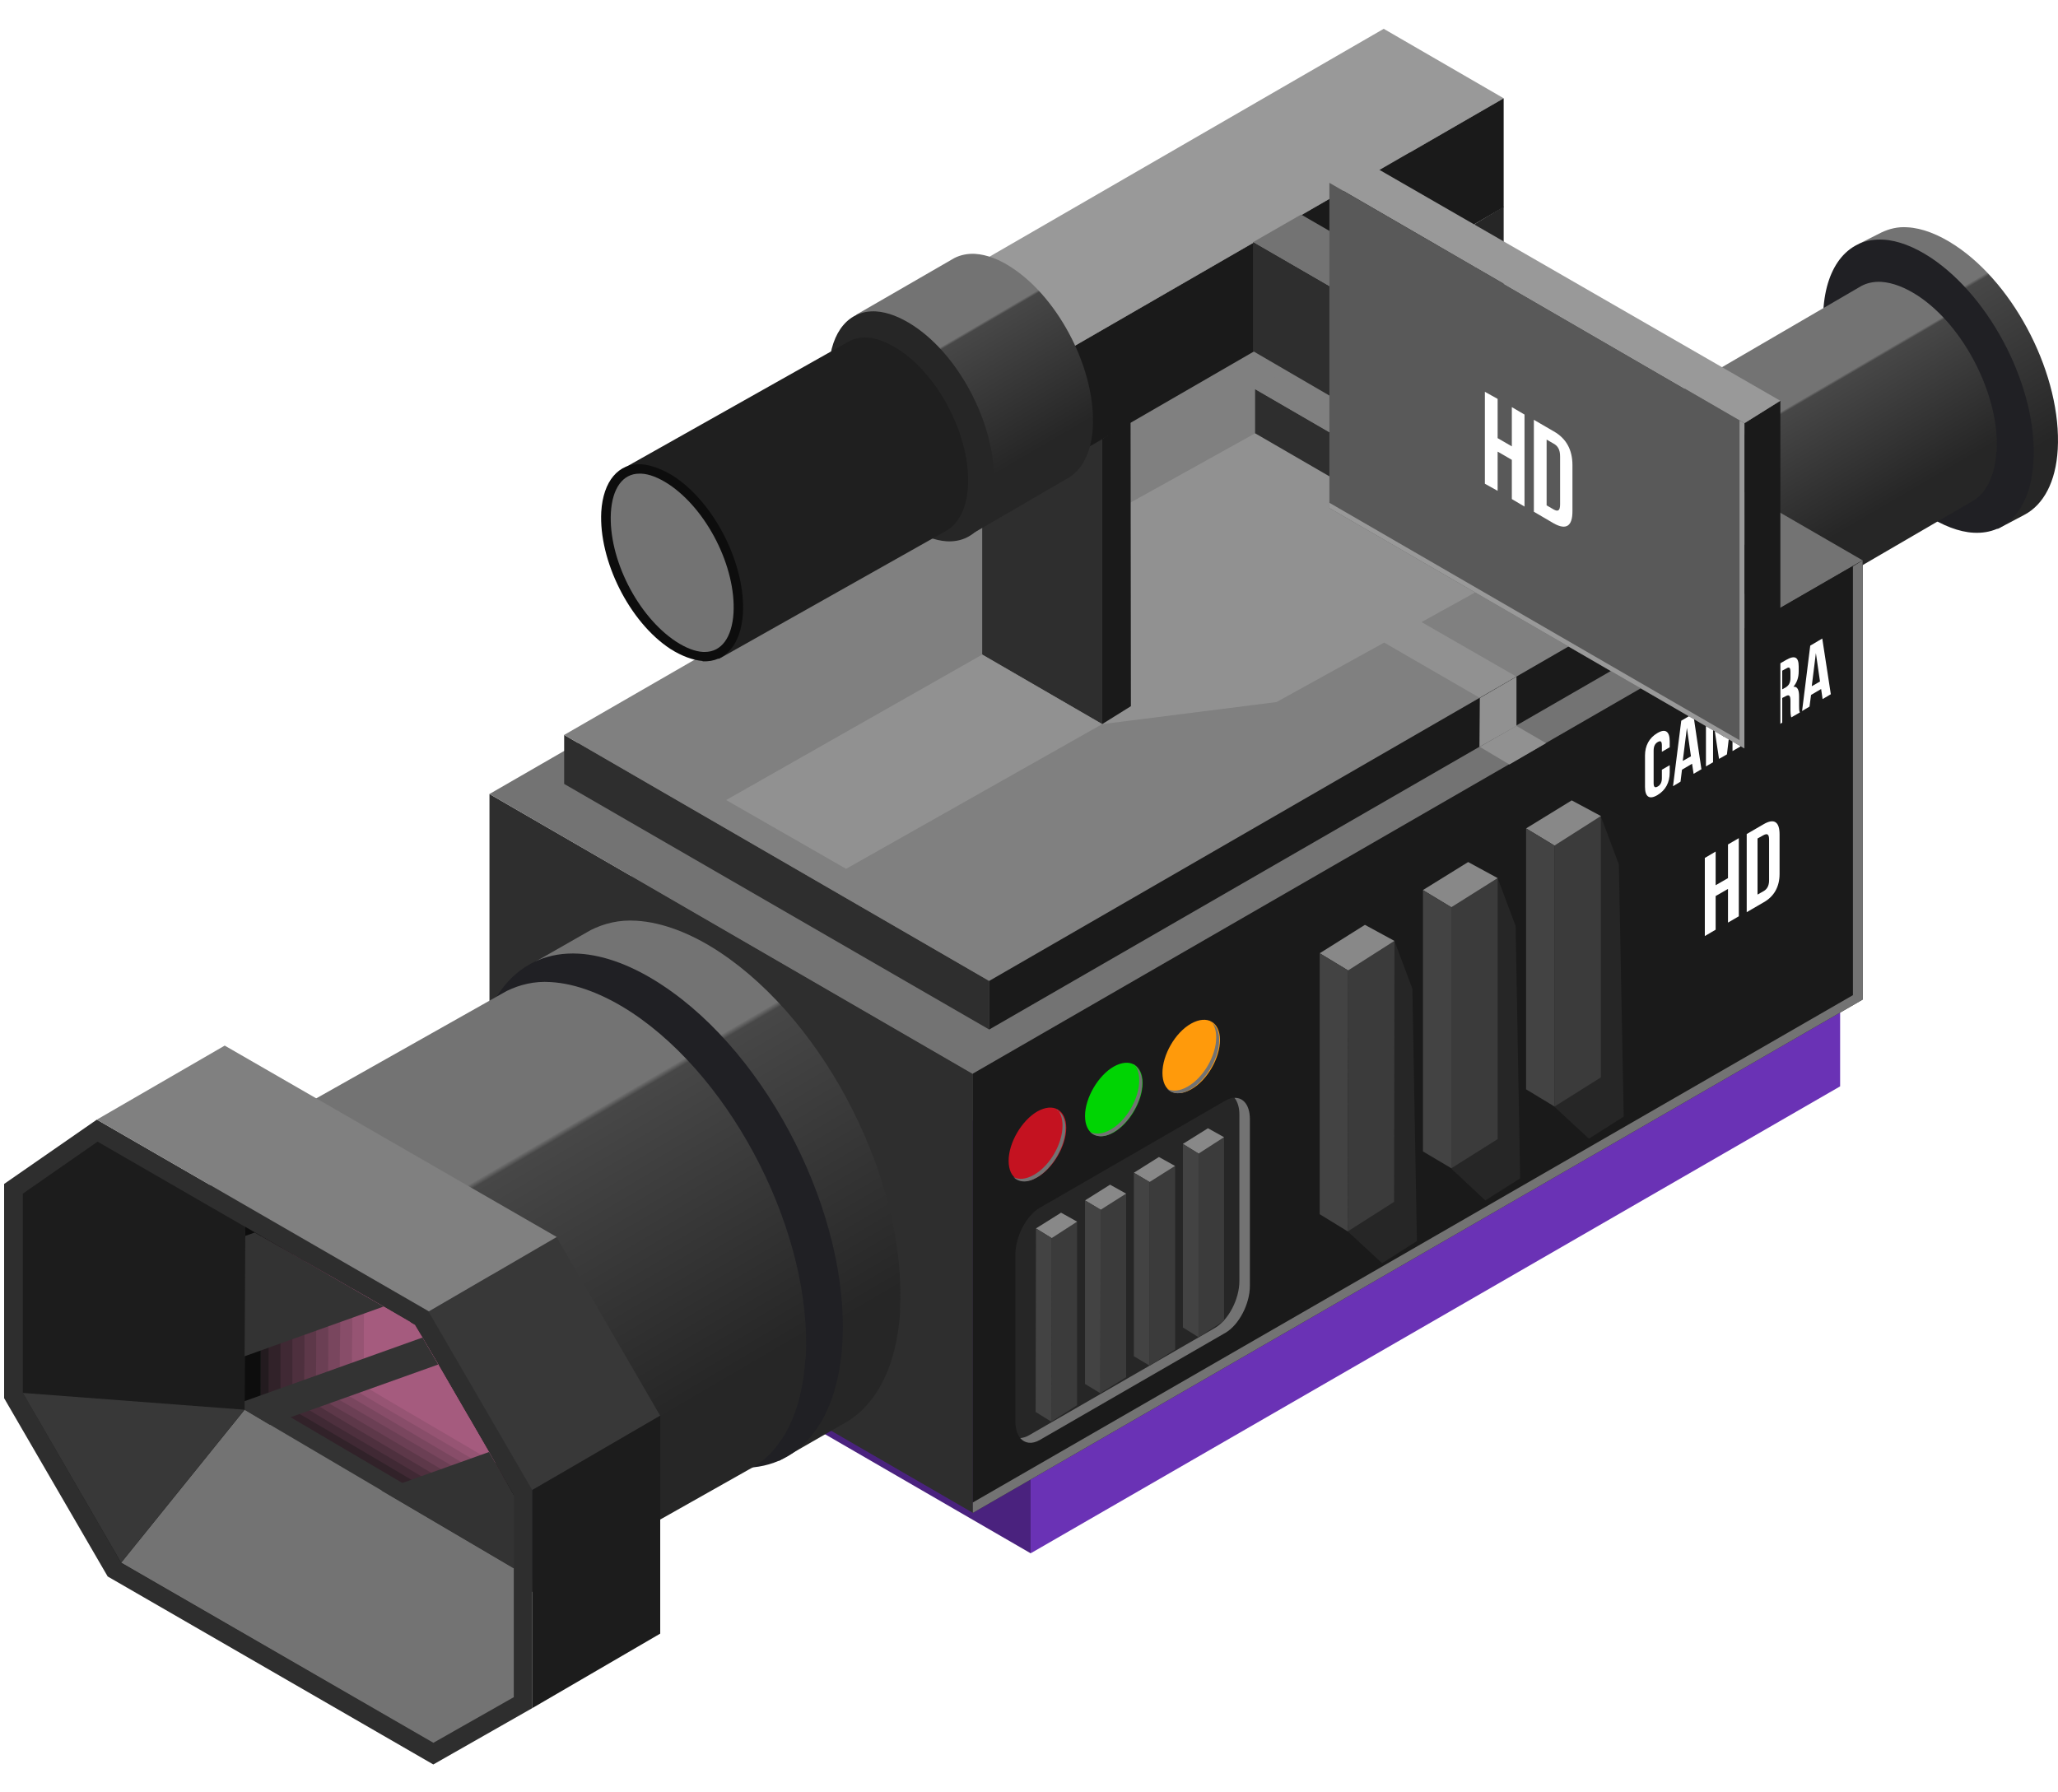 <svg width="31" height="27" viewBox="0 0 31 27" fill="none" xmlns="http://www.w3.org/2000/svg">
<path d="M15.525 17.384V23.399L8.902 19.564V13.549L15.525 17.384Z" fill="#4A227E"/>
<path d="M27.717 10.351L23.375 12.851L22.874 13.144L15.525 17.384L8.902 13.549L21.089 6.516L27.717 10.351Z" fill="#646464"/>
<path d="M27.718 10.351L15.525 17.384V23.399L27.718 16.365V10.351Z" fill="#6A32B5"/>
<path d="M30.996 6.769C31.058 5.677 30.365 4.297 29.447 3.694C29.199 3.531 28.951 3.435 28.732 3.424C28.585 3.413 28.456 3.447 28.338 3.503L27.994 3.677L28.219 3.869L28.428 3.773C28.383 3.908 28.355 4.06 28.343 4.229C28.281 5.322 28.974 6.702 29.892 7.304C29.943 7.338 29.993 7.366 30.044 7.394L30.089 7.969L30.494 7.755C30.782 7.603 30.968 7.259 30.996 6.769Z" fill="url(#paint0_linear_774_45901)"/>
<path d="M29.729 8.025C29.51 8.014 29.262 7.918 29.014 7.755C28.096 7.146 27.398 5.767 27.465 4.68C27.505 3.987 27.854 3.582 28.366 3.61C28.586 3.621 28.834 3.717 29.082 3.88C30 4.488 30.698 5.868 30.63 6.955C30.591 7.648 30.242 8.053 29.729 8.025Z" fill="#202024"/>
<path d="M30.076 6.808C30.127 5.975 29.592 4.916 28.888 4.454C28.697 4.33 28.511 4.257 28.336 4.246C28.224 4.24 28.122 4.263 28.038 4.308L24.434 6.408L24.602 6.555L24.76 6.482C24.726 6.583 24.704 6.701 24.698 6.831C24.648 7.664 25.183 8.723 25.887 9.185C25.926 9.213 25.965 9.23 25.999 9.252L26.033 9.692L29.688 7.563C29.907 7.45 30.048 7.186 30.071 6.808H30.076Z" fill="url(#paint1_linear_774_45901)"/>
<path d="M25.768 9.737C25.599 9.726 25.408 9.658 25.216 9.529C24.512 9.067 23.983 8.008 24.028 7.175C24.062 6.645 24.326 6.336 24.721 6.358C24.89 6.369 25.081 6.437 25.273 6.566C25.977 7.028 26.506 8.087 26.461 8.92C26.427 9.45 26.162 9.759 25.768 9.737Z" fill="#202024"/>
<path d="M14.655 16.173V22.79L7.373 18.572V11.961L14.655 16.173Z" fill="#2E2E2E"/>
<path d="M28.057 8.441L23.288 11.195L22.736 11.516L14.655 16.179L7.373 11.961L20.776 4.229L28.057 8.441Z" fill="#737373"/>
<path d="M28.057 8.441L14.654 16.173V22.79L28.057 15.058V8.441Z" fill="#1A1A1A"/>
<path d="M28.057 8.441L27.911 8.532V14.991L14.654 22.633V22.79L28.057 15.058V8.441Z" fill="#737373"/>
<path d="M25.151 11.522V11.64C25.151 11.786 25.089 11.905 24.965 11.978C24.841 12.051 24.779 12 24.779 11.854V11.381C24.779 11.234 24.841 11.116 24.965 11.043C25.089 10.97 25.151 11.02 25.151 11.167V11.257L25.033 11.325V11.229C25.033 11.161 25.01 11.156 24.971 11.178C24.931 11.201 24.909 11.24 24.909 11.308V11.798C24.909 11.86 24.931 11.871 24.971 11.848C25.01 11.826 25.033 11.786 25.033 11.724V11.595L25.151 11.527V11.522Z" fill="white"/>
<path d="M25.635 11.584L25.511 11.657L25.488 11.505L25.336 11.595L25.314 11.775L25.201 11.843L25.325 10.857L25.505 10.751L25.629 11.59L25.635 11.584ZM25.353 11.46L25.471 11.393L25.41 10.964L25.348 11.46H25.353Z" fill="white"/>
<path d="M25.956 11.134L26.041 10.435L26.215 10.334V11.246L26.097 11.314V10.661L26.013 11.364L25.894 11.432L25.804 10.841V11.483L25.697 11.545V10.633L25.872 10.531L25.962 11.122L25.956 11.134Z" fill="white"/>
<path d="M26.429 10.598L26.598 10.503V10.632L26.429 10.728V10.993L26.643 10.869V10.998L26.305 11.195V10.283L26.643 10.086V10.216L26.429 10.339V10.593V10.598Z" fill="white"/>
<path d="M26.982 10.807C26.982 10.807 26.97 10.773 26.97 10.7V10.559C26.97 10.474 26.948 10.457 26.892 10.491L26.846 10.514V10.886L26.723 10.959V10.046L26.909 9.939C27.038 9.866 27.094 9.9 27.094 10.041V10.114C27.094 10.21 27.066 10.283 27.015 10.345C27.077 10.339 27.1 10.396 27.1 10.491V10.632C27.1 10.677 27.1 10.705 27.111 10.733L26.982 10.807ZM26.846 10.103V10.384L26.897 10.356C26.942 10.328 26.97 10.289 26.97 10.215V10.125C26.97 10.058 26.953 10.041 26.909 10.069L26.846 10.103Z" fill="white"/>
<path d="M27.578 10.458L27.454 10.531L27.432 10.379L27.28 10.469L27.257 10.644L27.145 10.711L27.268 9.726L27.449 9.619L27.578 10.458ZM27.297 10.334L27.415 10.266L27.353 9.838L27.291 10.334H27.297Z" fill="white"/>
<g style="mix-blend-mode:multiply">
<path d="M20.301 18.55L20.819 19.029L21.343 18.696L21.275 14.895L21.005 14.174L20.301 18.55Z" fill="#262626"/>
</g>
<path d="M20.306 14.619L20.301 18.55L20.999 18.105L21.005 14.174L20.306 14.619Z" fill="#3B3B3B"/>
<path d="M20.56 13.932L21.005 14.174L20.307 14.619L19.879 14.36L20.56 13.932Z" fill="#888888"/>
<path d="M19.879 14.36L20.307 14.619L20.301 18.55L19.879 18.291V14.36Z" fill="#434343"/>
<g style="mix-blend-mode:multiply">
<path d="M21.861 17.604L22.374 18.083L22.898 17.751L22.83 13.949L22.56 13.229L21.861 17.604Z" fill="#262626"/>
</g>
<path d="M21.861 13.668V17.599L22.56 17.159V13.229L21.861 13.668Z" fill="#3B3B3B"/>
<path d="M22.115 12.986L22.56 13.228L21.862 13.667L21.434 13.408L22.115 12.986Z" fill="#888888"/>
<path d="M21.434 13.409L21.862 13.668V17.599L21.434 17.345V13.409Z" fill="#434343"/>
<g style="mix-blend-mode:multiply">
<path d="M23.416 16.674L23.934 17.153L24.458 16.821L24.385 13.02L24.114 12.299L23.416 16.674Z" fill="#262626"/>
</g>
<path d="M23.416 12.738V16.669L24.114 16.23V12.293L23.416 12.738Z" fill="#3B3B3B"/>
<path d="M23.675 12.057L24.115 12.293L23.416 12.738L22.988 12.479L23.675 12.057Z" fill="#888888"/>
<path d="M22.988 12.479L23.416 12.738V16.669L22.988 16.41V12.479Z" fill="#434343"/>
<path d="M14.901 14.777V15.509L8.498 11.809V11.071L14.901 14.777Z" fill="#2E2E2E"/>
<path d="M26.676 7.98L22.841 10.193L22.289 10.514L14.901 14.777L8.498 11.071L20.273 4.28L26.676 7.98Z" fill="#808080"/>
<g style="mix-blend-mode:multiply">
<path d="M23.288 11.195L22.736 11.516L22.291 11.251L22.843 10.936L23.288 11.195Z" fill="#919191"/>
</g>
<g style="mix-blend-mode:multiply">
<path d="M23.919 7.985L18.907 6.527L15.117 8.633L16.604 10.908L19.228 10.576L20.85 9.68L22.292 10.514L22.843 10.193L21.413 9.371L23.919 7.985Z" fill="#919191"/>
</g>
<path d="M26.676 7.979L14.9 14.777V15.509L26.676 8.717V7.979Z" fill="#1A1A1A"/>
<path d="M21.761 7.518V8.182L18.906 6.527V5.862L21.761 7.518Z" fill="#2E2E2E"/>
<path d="M21.553 4.359L18.906 5.862L21.761 7.518L24.414 6.015L21.553 4.359Z" fill="#808080"/>
<path d="M24.412 6.014L21.76 7.518V8.182L24.412 6.679V6.014Z" fill="#262626"/>
<path d="M16.603 6.611V10.908L14.795 9.86V5.569L16.603 6.611Z" fill="#2E2E2E"/>
<path d="M15.229 5.299L14.795 5.57L16.603 6.611L17.031 6.347L15.229 5.299Z" fill="#737373"/>
<path d="M17.03 6.347L16.602 6.611V10.908L17.035 10.638L17.03 6.347Z" fill="#1A1A1A"/>
<path d="M22.216 3.373V6.572L20.414 5.524V2.337L22.216 3.373Z" fill="#2E2E2E"/>
<path d="M20.842 2.072L20.414 2.337L22.216 3.373L22.65 3.114L20.842 2.072Z" fill="#737373"/>
<path d="M22.65 3.114L22.217 3.373V6.572L22.65 6.319V3.114Z" fill="#262626"/>
<path d="M16.124 5.248V6.893L14.316 5.845V4.207L16.124 5.248Z" fill="#2E2E2E"/>
<path d="M20.843 0.434L14.316 4.207L16.124 5.248L22.651 1.481L20.843 0.434Z" fill="#999999"/>
<path d="M22.65 1.481L16.123 5.248V6.893L22.65 3.12V1.481Z" fill="#1A1A1A"/>
<path d="M20.166 4.398V6.042L20.864 5.609V3.964L20.166 4.398Z" fill="#262626"/>
<path d="M19.599 3.232L20.867 3.965L20.168 4.398L18.873 3.649L19.599 3.232Z" fill="#737373"/>
<path d="M18.873 3.649L20.168 4.398V6.042L18.873 5.288V3.649Z" fill="#2E2E2E"/>
<path d="M26.277 6.375V11.274L26.818 10.936V6.037L26.277 6.375Z" fill="#1A1A1A"/>
<path d="M20.628 2.472L26.817 6.037L26.276 6.375L20.025 2.754L20.628 2.472Z" fill="#999999"/>
<path d="M20.025 2.754L26.276 6.375V11.274L20.025 7.653V2.754Z" fill="#595959"/>
<path d="M26.203 6.335V11.15L20.025 7.574V7.653L26.276 11.274V6.375L26.203 6.335Z" fill="#999999"/>
<path d="M13.555 19.738C13.668 17.823 12.451 15.408 10.841 14.343C10.407 14.056 9.973 13.893 9.585 13.87C9.326 13.853 9.1 13.91 8.898 14.011L8.059 14.49L8.453 14.822L8.813 14.659C8.734 14.889 8.684 15.16 8.667 15.453C8.554 17.367 9.771 19.783 11.381 20.848C11.471 20.904 11.556 20.954 11.646 21.005L11.73 22.008L12.682 21.461C13.189 21.197 13.51 20.594 13.56 19.738H13.555Z" fill="url(#paint2_linear_774_45901)"/>
<path d="M11.106 22.109C10.718 22.087 10.284 21.923 9.85 21.636C8.24 20.577 7.024 18.156 7.136 16.241C7.209 15.03 7.812 14.315 8.719 14.366C9.107 14.388 9.541 14.552 9.974 14.839C11.585 15.898 12.801 18.319 12.689 20.234C12.616 21.445 12.013 22.16 11.106 22.109Z" fill="#202024"/>
<path d="M12.136 20.465C12.243 18.618 11.066 16.275 9.512 15.25C9.09 14.974 8.673 14.816 8.296 14.794C8.048 14.777 7.828 14.833 7.631 14.929L3.875 17.047L4.252 17.368L4.601 17.21C4.528 17.435 4.478 17.694 4.461 17.981C4.354 19.828 5.531 22.171 7.085 23.196C7.169 23.252 7.254 23.297 7.338 23.348L7.417 24.317L11.28 22.137C11.77 21.884 12.08 21.298 12.131 20.471L12.136 20.465Z" fill="url(#paint3_linear_774_45901)"/>
<path d="M6.827 24.412C6.449 24.39 6.033 24.232 5.61 23.956C4.056 22.931 2.873 20.594 2.986 18.741C3.054 17.57 3.639 16.877 4.518 16.928C4.895 16.95 5.312 17.108 5.734 17.384C7.288 18.409 8.471 20.746 8.358 22.599C8.291 23.77 7.705 24.463 6.827 24.412Z" fill="#202024"/>
<path d="M8.02 22.447V25.73L6.527 26.58L1.622 23.748L0.062 21.062V17.835L1.459 16.866L3.695 18.156L6.46 19.755L7.761 22.002L8.02 22.447Z" fill="#2E2E2E"/>
<path d="M7.738 22.52V25.567L6.527 26.254L1.825 23.545L0.344 20.983V17.981L1.47 17.198L3.694 18.482L6.251 19.958L7.738 22.52Z" fill="#1C1C1C"/>
<path d="M7.738 22.52V23.506V23.551V23.624L7.659 23.579L5.745 22.453L4.061 21.462L3.684 21.236V21.107V20.431L3.695 18.618V18.482L3.836 18.567L5.486 19.513L5.778 19.682L6.252 19.958L6.364 20.149L6.601 20.555L7.367 21.872L7.462 22.041L7.738 22.52Z" fill="#141414"/>
<path d="M3.869 18.584L4.01 18.662L4.511 18.955L5.558 19.558L5.834 19.727L5.93 19.789L6.274 19.997L6.381 20.177L6.544 20.464L6.6 20.56L7.327 21.816L7.422 21.974L7.681 22.424L7.698 23.077L7.71 23.353V23.398V23.466L7.636 23.427L5.817 22.351L4.669 21.675L4.218 21.41L3.959 21.258L3.863 21.197V21.073V20.431L3.869 19.704V18.713V18.584Z" fill="#231B1F"/>
<path d="M4.051 18.691L4.18 18.764L4.653 19.034L5.639 19.603L5.892 19.767L5.982 19.828L6.298 20.031L6.393 20.2L6.551 20.476L6.607 20.561L7.294 21.754L7.379 21.901L7.632 22.329L7.666 22.948L7.683 23.207V23.247V23.309L7.615 23.269L5.892 22.256L4.8 21.614L4.372 21.36L4.129 21.219L4.045 21.152V21.034V20.431L4.051 19.744V18.809V18.691Z" fill="#312229"/>
<path d="M4.23 18.792L4.348 18.86L4.793 19.119L5.717 19.648L5.942 19.811L6.027 19.868L6.319 20.07L6.41 20.228L6.556 20.481L6.607 20.566L7.26 21.692L7.339 21.827L7.575 22.238L7.626 22.813L7.649 23.055L7.654 23.094V23.151L7.592 23.117L5.965 22.154L4.934 21.546L4.529 21.309L4.298 21.174L4.225 21.112V21V20.431V19.783L4.23 18.905V18.792Z" fill="#402934"/>
<path d="M4.41 18.894L4.523 18.961L4.934 19.198L5.79 19.693L5.998 19.851L6.077 19.907L6.336 20.104L6.42 20.251L6.561 20.493L6.606 20.572L7.22 21.63L7.299 21.76L7.518 22.143L7.592 22.678L7.62 22.909V22.943L7.625 22.993L7.569 22.959L6.032 22.053L5.063 21.484L4.686 21.259L4.466 21.135L4.404 21.067V20.966V20.437V19.828L4.41 18.995V18.894Z" fill="#4E303E"/>
<path d="M4.591 19L4.693 19.057L5.076 19.276L5.87 19.738L6.056 19.89L6.129 19.952L6.36 20.138L6.438 20.279L6.574 20.504L6.613 20.572L7.187 21.568L7.255 21.687L7.463 22.047L7.553 22.543L7.593 22.757V22.785L7.599 22.835L7.548 22.802L6.106 21.957L5.2 21.422L4.845 21.208L4.636 21.09L4.58 21.028V20.926L4.586 20.436V19.868L4.591 19.091V19Z" fill="#5D3849"/>
<path d="M4.763 19.102L4.865 19.158L5.214 19.361L5.946 19.784L6.109 19.936L6.171 19.992L6.38 20.178L6.453 20.302L6.577 20.515L6.611 20.578L7.151 21.507L7.213 21.614L7.41 21.952L7.512 22.413L7.562 22.605V22.633L7.574 22.678L7.528 22.65L6.177 21.856L5.327 21.355L4.994 21.163L4.803 21.045L4.758 20.983V20.893L4.763 20.437V19.907V19.186V19.102Z" fill="#6B3F54"/>
<path d="M4.945 19.203L5.035 19.254L5.356 19.44L6.021 19.828L6.167 19.975L6.223 20.031L6.398 20.211L6.466 20.329L6.584 20.526L6.618 20.583L7.113 21.444L7.175 21.546L7.355 21.855L7.479 22.278L7.53 22.458L7.536 22.481L7.547 22.52L7.507 22.492L6.252 21.754L5.463 21.292L5.153 21.112L4.973 21.005L4.939 20.938V20.853L4.945 20.436V19.947V19.282V19.203Z" fill="#79465E"/>
<path d="M5.125 19.31L5.204 19.355L5.496 19.524L6.099 19.873L6.223 20.02L6.268 20.07L6.42 20.25L6.482 20.352L6.589 20.532L6.617 20.588L7.079 21.382L7.13 21.473L7.299 21.765L7.439 22.143L7.501 22.306L7.507 22.328L7.518 22.362L7.484 22.34L6.324 21.658L5.592 21.225L5.311 21.061L5.142 20.96L5.119 20.898V20.819V20.436L5.125 19.986V19.378V19.31Z" fill="#884D69"/>
<path d="M5.306 19.412L5.38 19.451L5.639 19.603L6.179 19.913L6.281 20.059L6.32 20.11L6.444 20.285L6.495 20.38L6.596 20.544L6.619 20.589L7.041 21.321L7.092 21.399L7.244 21.67L7.401 22.008L7.475 22.16L7.48 22.177L7.491 22.205L7.463 22.182L6.399 21.557L5.723 21.163L5.464 21.011L5.312 20.921L5.301 20.853V20.78V20.436L5.306 20.025V19.474V19.412Z" fill="#965473"/>
<path d="M7.463 22.041L5.858 21.101L5.48 20.875V20.746V20.07L5.486 19.513L5.779 19.682L6.252 19.958L6.365 20.149L6.601 20.555L7.367 21.872L7.463 22.041Z" fill="#A55B7E"/>
<path d="M3.926 21.084L3.931 18.618L3.695 18.482L3.684 21.236L7.738 23.624V23.506V23.326L3.926 21.084Z" fill="#333333"/>
<path d="M8.384 18.638L6.455 19.758L8.016 22.446L9.944 21.326L8.384 18.638Z" fill="#383838"/>
<path d="M1.459 16.866L6.46 19.755L8.386 18.634L3.385 15.751L1.459 16.866Z" fill="#808080"/>
<path d="M8.02 25.73L9.945 24.609V21.326L8.02 22.447V25.73Z" fill="#1C1C1C"/>
<path d="M3.685 21.236L1.826 23.54L6.528 26.254L7.739 25.567V23.624L3.685 21.236Z" fill="#737373"/>
<path d="M1.825 23.54L3.683 21.236L0.344 20.983L1.825 23.54Z" fill="#383838"/>
<path d="M3.684 21.236L3.926 21.084L3.931 18.618L3.695 18.482L3.684 21.236Z" fill="#0D0D0D"/>
<g style="mix-blend-mode:screen">
<path d="M6.601 20.555L4.061 21.462L3.684 21.236V21.107L6.364 20.149L6.601 20.555Z" fill="#333333"/>
</g>
<g style="mix-blend-mode:screen">
<path d="M5.778 19.682L3.684 20.431L3.695 18.618L3.836 18.567L5.778 19.682Z" fill="#333333"/>
</g>
<g style="mix-blend-mode:screen">
<path d="M7.738 22.52V23.624L5.744 22.453L7.366 21.873L7.738 22.52Z" fill="#333333"/>
</g>
<path d="M16.461 6.448C16.512 5.592 15.966 4.511 15.25 4.038C15.059 3.908 14.862 3.835 14.687 3.824C14.575 3.818 14.468 3.841 14.378 3.886L12.896 4.742L13.071 4.894L13.234 4.82C13.201 4.927 13.178 5.046 13.167 5.175C13.116 6.031 13.662 7.112 14.378 7.585C14.417 7.614 14.456 7.636 14.496 7.653L14.535 8.104L16.067 7.214C16.292 7.095 16.439 6.825 16.461 6.442V6.448Z" fill="url(#paint4_linear_774_45901)"/>
<path d="M14.26 8.154C14.085 8.143 13.894 8.07 13.697 7.94C12.976 7.467 12.435 6.386 12.486 5.53C12.52 4.99 12.79 4.669 13.195 4.691C13.37 4.702 13.561 4.776 13.758 4.905C14.479 5.378 15.02 6.459 14.969 7.315C14.935 7.856 14.665 8.177 14.26 8.154Z" fill="#262626"/>
<path d="M14.58 7.332C14.625 6.6 14.158 5.671 13.538 5.266C13.369 5.159 13.206 5.091 13.054 5.085C12.958 5.08 12.868 5.102 12.789 5.142L9.41 7.045L9.562 7.175L9.703 7.113C9.675 7.203 9.652 7.304 9.647 7.417C9.602 8.149 10.069 9.078 10.688 9.483C10.722 9.506 10.756 9.523 10.79 9.545L10.824 9.928L14.242 8.002C14.433 7.901 14.557 7.67 14.58 7.344V7.332Z" fill="#1F1F1F"/>
<path d="M10.583 9.957C10.437 9.945 10.268 9.883 10.099 9.776C9.479 9.371 9.018 8.442 9.057 7.71C9.085 7.248 9.316 6.972 9.665 6.994C9.812 7.006 9.981 7.068 10.149 7.175C10.769 7.58 11.231 8.509 11.191 9.241C11.163 9.703 10.932 9.979 10.583 9.962V9.957Z" fill="#0D0D0D"/>
<path d="M10.593 9.821C10.469 9.815 10.328 9.759 10.181 9.663C9.602 9.28 9.162 8.413 9.202 7.72C9.224 7.354 9.382 7.135 9.63 7.135C9.641 7.135 9.647 7.135 9.658 7.135C9.782 7.14 9.922 7.197 10.069 7.292C10.649 7.675 11.088 8.543 11.049 9.235C11.026 9.601 10.869 9.821 10.615 9.821C10.604 9.821 10.598 9.821 10.587 9.821H10.593Z" fill="#737373"/>
<g style="mix-blend-mode:multiply">
<path d="M10.938 12.052L12.745 13.088L16.603 10.908L14.795 9.861L10.938 12.052Z" fill="#919191"/>
</g>
<g style="mix-blend-mode:multiply">
<path d="M22.291 10.514L22.285 11.252L22.843 10.936V10.193L22.291 10.514Z" fill="#919191"/>
</g>
<path d="M15.193 17.486C15.193 17.762 15.385 17.869 15.627 17.733C15.864 17.598 16.061 17.26 16.061 16.99C16.061 16.72 15.869 16.607 15.627 16.742C15.39 16.878 15.193 17.215 15.193 17.486Z" fill="#C41220"/>
<path d="M15.927 16.714C15.977 16.765 16.005 16.849 16.005 16.956C16.005 17.232 15.814 17.564 15.572 17.699C15.453 17.767 15.346 17.773 15.268 17.733C15.346 17.812 15.476 17.823 15.617 17.739C15.853 17.604 16.05 17.266 16.05 16.995C16.05 16.86 16 16.765 15.921 16.72L15.927 16.714Z" fill="#737373"/>
<path d="M16.344 16.81C16.344 17.086 16.535 17.193 16.777 17.058C17.014 16.922 17.211 16.585 17.211 16.314C17.211 16.044 17.02 15.931 16.777 16.067C16.541 16.202 16.344 16.54 16.344 16.81Z" fill="#00D403"/>
<path d="M17.081 16.033C17.131 16.083 17.16 16.168 17.16 16.275C17.16 16.551 16.968 16.883 16.726 17.018C16.608 17.086 16.501 17.091 16.422 17.052C16.501 17.131 16.63 17.142 16.771 17.058C17.008 16.922 17.205 16.585 17.205 16.314C17.205 16.179 17.154 16.083 17.075 16.038L17.081 16.033Z" fill="#737373"/>
<path d="M17.51 16.162C17.51 16.438 17.701 16.545 17.943 16.41C18.186 16.275 18.377 15.937 18.377 15.667C18.377 15.397 18.186 15.284 17.943 15.419C17.701 15.554 17.51 15.892 17.51 16.162Z" fill="#FF9A0B"/>
<path d="M18.241 15.385C18.292 15.436 18.32 15.52 18.32 15.627C18.32 15.903 18.128 16.236 17.886 16.371C17.768 16.438 17.661 16.444 17.582 16.404C17.661 16.483 17.79 16.495 17.931 16.41C18.168 16.275 18.365 15.937 18.365 15.667C18.365 15.532 18.314 15.436 18.235 15.391L18.241 15.385Z" fill="#737373"/>
<g style="mix-blend-mode:multiply">
<path d="M15.661 21.687L18.46 20.07C18.663 19.952 18.826 19.637 18.826 19.367V16.855C18.826 16.585 18.663 16.461 18.46 16.579L15.661 18.195C15.458 18.314 15.295 18.629 15.295 18.899V21.411C15.295 21.681 15.458 21.805 15.661 21.687Z" fill="#262626"/>
</g>
<path d="M18.596 16.539C18.641 16.596 18.669 16.68 18.669 16.787V19.299C18.669 19.569 18.506 19.884 18.303 20.003L15.504 21.619C15.459 21.647 15.414 21.658 15.369 21.664C15.437 21.743 15.544 21.76 15.662 21.692L18.461 20.076C18.663 19.957 18.827 19.642 18.827 19.372V16.86C18.827 16.652 18.731 16.534 18.596 16.539Z" fill="#737373"/>
<path d="M22.559 7.394L22.367 7.287V5.902L22.559 6.009V6.6L22.773 6.724V6.133L22.964 6.245V7.631L22.773 7.518V6.927L22.559 6.803V7.394Z" fill="white"/>
<path d="M23.105 6.324L23.404 6.498C23.595 6.605 23.686 6.78 23.686 7.005V7.703C23.686 7.923 23.595 7.991 23.404 7.884L23.105 7.709V6.324ZM23.297 6.628V7.613L23.404 7.675C23.466 7.709 23.5 7.698 23.5 7.596V6.876C23.5 6.774 23.466 6.718 23.404 6.684L23.297 6.622V6.628Z" fill="white"/>
<path d="M15.842 18.651L15.836 21.416L16.224 21.168V18.403L15.842 18.651Z" fill="#3B3B3B"/>
<path d="M15.983 18.268L16.225 18.403L15.842 18.651L15.605 18.505L15.983 18.268Z" fill="#888888"/>
<path d="M15.605 18.505L15.842 18.651L15.836 21.416L15.6 21.27L15.605 18.505Z" fill="#434343"/>
<path d="M16.58 18.223L16.574 20.988L16.963 20.746V17.981L16.58 18.223Z" fill="#3B3B3B"/>
<path d="M16.721 17.846L16.963 17.981L16.58 18.224L16.344 18.083L16.721 17.846Z" fill="#888888"/>
<path d="M16.344 18.082L16.58 18.223L16.575 20.988L16.344 20.848V18.082Z" fill="#434343"/>
<path d="M17.318 17.807V20.572L17.701 20.329V17.564L17.318 17.807Z" fill="#3B3B3B"/>
<path d="M17.457 17.429L17.7 17.564L17.317 17.806L17.08 17.666L17.457 17.429Z" fill="#888888"/>
<path d="M17.08 17.666L17.317 17.807V20.572L17.08 20.431V17.666Z" fill="#434343"/>
<path d="M18.055 17.379V20.144L18.438 19.896V17.131L18.055 17.379Z" fill="#3B3B3B"/>
<path d="M18.196 16.996L18.438 17.131L18.055 17.378L17.818 17.232L18.196 16.996Z" fill="#888888"/>
<path d="M17.818 17.232L18.055 17.379V20.144L17.818 19.997V17.232Z" fill="#434343"/>
<path d="M25.843 14.005L25.68 14.101V12.924L25.843 12.828V13.335L26.029 13.228V12.721L26.192 12.626V13.803L26.029 13.898V13.391L25.843 13.498V14.005Z" fill="white"/>
<path d="M26.311 12.564L26.564 12.417C26.727 12.321 26.806 12.383 26.806 12.569V13.166C26.806 13.352 26.727 13.504 26.564 13.594L26.311 13.741V12.564ZM26.474 12.637V13.476L26.564 13.425C26.615 13.397 26.648 13.346 26.648 13.262V12.648C26.648 12.564 26.62 12.552 26.564 12.581L26.474 12.631V12.637Z" fill="white"/>
<defs>
<linearGradient id="paint0_linear_774_45901" x1="28.49" y1="3.486" x2="30.849" y2="7.524" gradientUnits="userSpaceOnUse">
<stop offset="0.27" stop-color="#737373"/>
<stop offset="0.28" stop-color="#474747"/>
<stop offset="0.84" stop-color="#262626"/>
</linearGradient>
<linearGradient id="paint1_linear_774_45901" x1="26.489" y1="5.282" x2="28.291" y2="8.363" gradientUnits="userSpaceOnUse">
<stop offset="0.27" stop-color="#737373"/>
<stop offset="0.28" stop-color="#474747"/>
<stop offset="0.84" stop-color="#262626"/>
</linearGradient>
<linearGradient id="paint2_linear_774_45901" x1="9.055" y1="14.084" x2="13.178" y2="21.135" gradientUnits="userSpaceOnUse">
<stop offset="0.27" stop-color="#737373"/>
<stop offset="0.28" stop-color="#474747"/>
<stop offset="0.84" stop-color="#262626"/>
</linearGradient>
<linearGradient id="paint3_linear_774_45901" x1="6.297" y1="15.802" x2="10.317" y2="22.667" gradientUnits="userSpaceOnUse">
<stop offset="0.27" stop-color="#737373"/>
<stop offset="0.28" stop-color="#474747"/>
<stop offset="0.84" stop-color="#262626"/>
</linearGradient>
<linearGradient id="paint4_linear_774_45901" x1="13.893" y1="4.246" x2="15.74" y2="7.4" gradientUnits="userSpaceOnUse">
<stop offset="0.27" stop-color="#737373"/>
<stop offset="0.28" stop-color="#474747"/>
<stop offset="0.84" stop-color="#262626"/>
</linearGradient>
</defs>
</svg>
